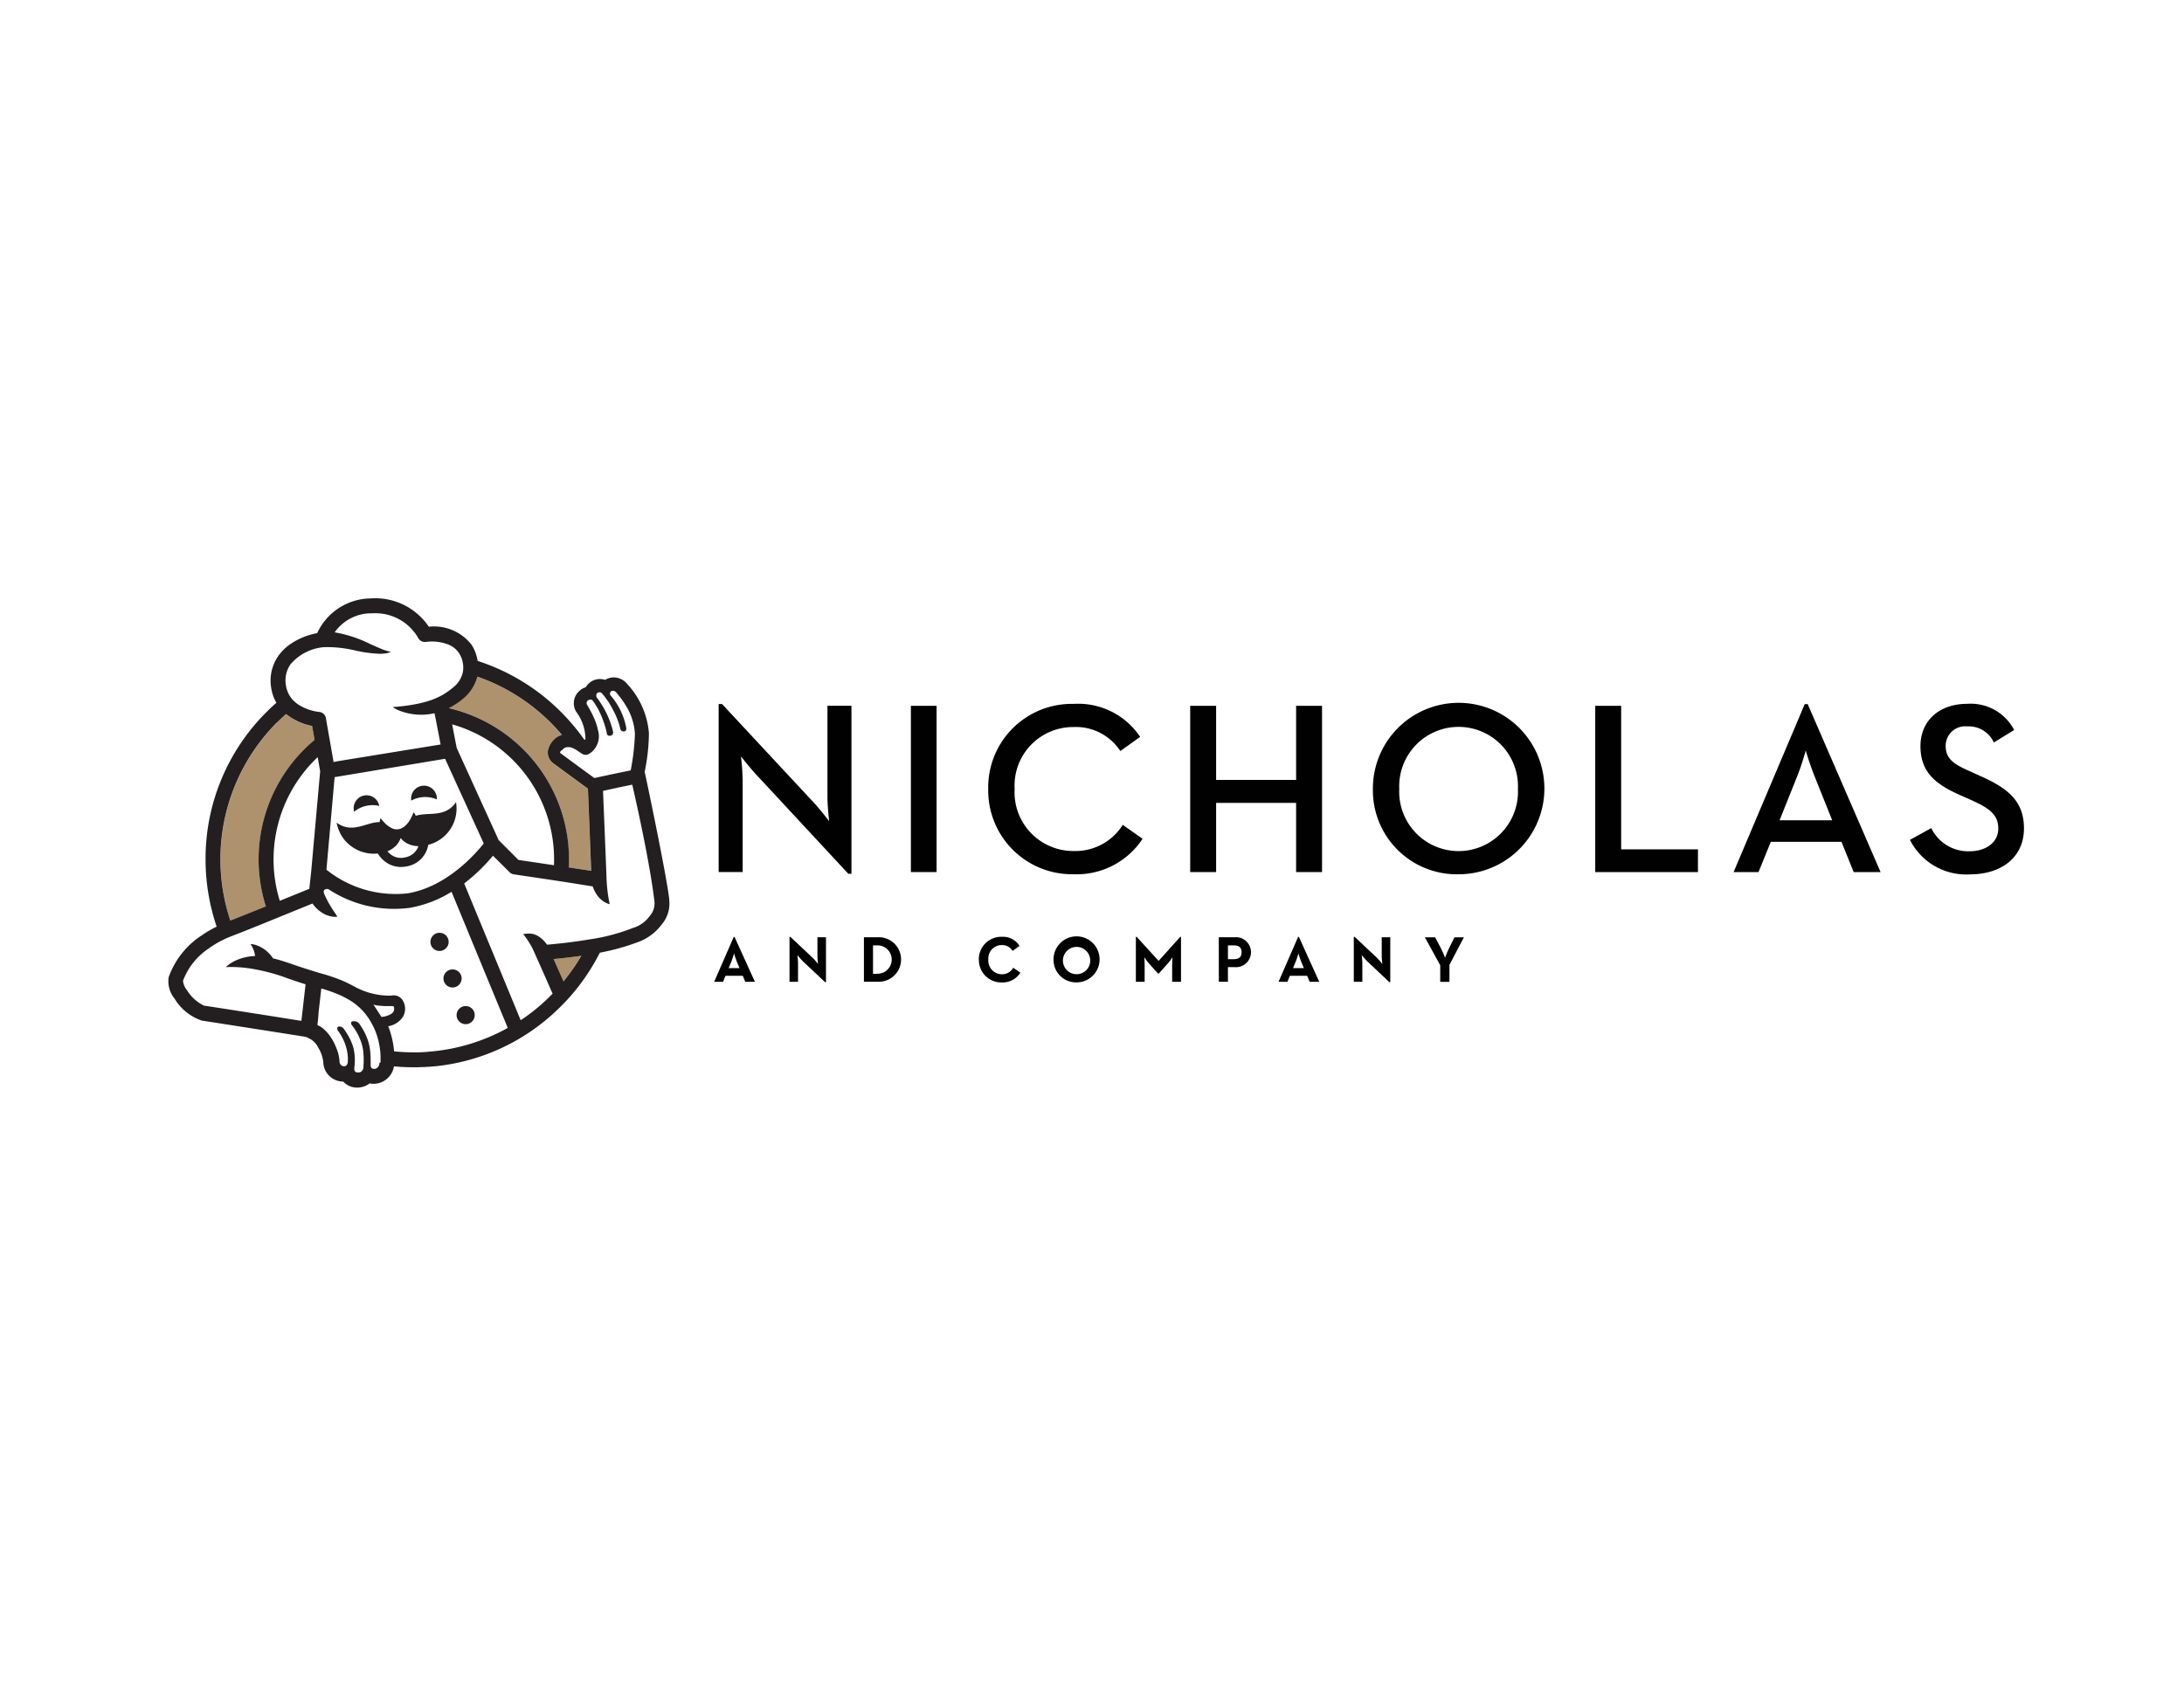 <svg xmlns="http://www.w3.org/2000/svg" xmlns:xlink="http://www.w3.org/1999/xlink" width="192" height="148" viewBox="0 0 192 148">
  <defs>
    <clipPath id="clip-Nicholas_and_Company">
      <rect width="192" height="148"/>
    </clipPath>
  </defs>
  <g id="Nicholas_and_Company" data-name="Nicholas and Company" clip-path="url(#clip-Nicholas_and_Company)">
    <g id="Nicholas_and_Company-2" data-name="Nicholas and Company" transform="translate(5.898 47.997)">
      <path id="Path_38442" data-name="Path 38442" d="M103.065,28.308c-.581-.623-1.374-1.636-1.374-1.636a20.962,20.962,0,0,1,.149,2.11v8.06H99.73V22.07h.3l8.06,8.662c.559.6,1.353,1.636,1.353,1.636s-.149-1.289-.149-2.11V22.219h2.11V36.992h-.277l-8.06-8.684Z" transform="translate(-42.449 -8.155)" fill="#010101"/>
      <path id="Path_38443" data-name="Path 38443" d="M131.45,22.36h2.259V36.978H131.45Z" transform="translate(-57.27 -8.291)" fill="#010101"/>
      <path id="Path_38444" data-name="Path 38444" d="M144.21,29.52a7.346,7.346,0,0,1,7.506-7.48,6.544,6.544,0,0,1,5.85,2.9l-1.742,1.247a4.652,4.652,0,0,0-4.107-2.11,5.145,5.145,0,0,0-5.184,5.439,5.163,5.163,0,0,0,5.184,5.461,4.914,4.914,0,0,0,4.321-2.3l1.742,1.225a6.924,6.924,0,0,1-6.063,3.117,7.365,7.365,0,0,1-7.506-7.506Z" transform="translate(-63.232 -8.141)" fill="#010101"/>
      <path id="Path_38445" data-name="Path 38445" d="M177.54,22.36h2.28v6.515h7.032V22.36h2.28V36.978h-2.28V30.895H179.82v6.084h-2.28Z" transform="translate(-78.806 -8.291)" fill="#010101"/>
      <path id="Path_38446" data-name="Path 38446" d="M207.69,29.5A7.538,7.538,0,1,1,215.239,37,7.378,7.378,0,0,1,207.69,29.5Zm12.749,0a5.221,5.221,0,1,0-10.431,0,5.221,5.221,0,1,0,10.431,0Z" transform="translate(-92.894 -8.118)" fill="#010101"/>
      <path id="Path_38447" data-name="Path 38447" d="M244.38,22.36h2.28V34.981h6.75v2h-9.03Z" transform="translate(-110.038 -8.291)" fill="#010101"/>
      <path id="Path_38448" data-name="Path 38448" d="M273.47,22.08h.256l6.409,14.773h-2.365l-1.076-2.664h-6.212L269.4,36.853H267.21l6.254-14.773Zm2.408,10.213-1.593-3.98c-.32-.794-.709-2.04-.73-2.152-.021.064-.368,1.311-.709,2.152l-1.593,3.98Z" transform="translate(-120.705 -8.16)" fill="#010101"/>
      <path id="Path_38449" data-name="Path 38449" d="M296.32,33.995l1.87-1.034A3.607,3.607,0,0,0,301.546,35c1.481,0,2.536-.794,2.536-2,0-1.268-.863-1.827-2.451-2.536l-.97-.432c-2.131-.948-3.42-2.019-3.42-4.278s1.678-3.719,4.107-3.719a4.3,4.3,0,0,1,4.129,2.3l-1.785,1.1a2.425,2.425,0,0,0-2.344-1.417,1.716,1.716,0,0,0-1.891,1.7c0,1.1.623,1.593,2.11,2.238l.948.432c2.493,1.1,3.825,2.259,3.825,4.6,0,2.557-2,4.044-4.752,4.044a5.534,5.534,0,0,1-5.269-3.031Z" transform="translate(-134.307 -8.141)" fill="#010101"/>
      <path id="Path_38450" data-name="Path 38450" d="M100.711,60.5h.069l1.79,3.948h-.847l-.218-.527H99.986l-.218.527H98.99Zm.506,2.744-.245-.591c-.107-.261-.224-.655-.234-.7-.005.016-.123.426-.229.7l-.245.591h.959Z" transform="translate(-42.103 -26.112)" fill="#010101"/>
      <path id="Path_38451" data-name="Path 38451" d="M112.581,62.626a6.222,6.222,0,0,1-.469-.533,6.766,6.766,0,0,1,.059.714v1.641h-.751V60.5h.08l1.971,1.854a5.564,5.564,0,0,1,.458.533s-.053-.442-.053-.714V60.532h.751V64.48h-.08l-1.971-1.854Z" transform="translate(-47.911 -26.112)" fill="#010101"/>
      <path id="Path_38452" data-name="Path 38452" d="M123.7,60.56h1.2a1.958,1.958,0,1,1,0,3.91h-1.2Zm1.161,3.207a1.247,1.247,0,1,0,0-2.493H124.5v2.5h.357Z" transform="translate(-53.649 -26.14)" fill="#010101"/>
      <path id="Path_38453" data-name="Path 38453" d="M142.66,62.483a1.97,1.97,0,0,1,2.014-2,1.715,1.715,0,0,1,1.566.8l-.613.437a1.07,1.07,0,0,0-.948-.511,1.186,1.186,0,0,0-1.183,1.279,1.2,1.2,0,0,0,1.183,1.289,1.111,1.111,0,0,0,1.007-.575l.629.432a1.846,1.846,0,0,1-1.636.863,1.975,1.975,0,0,1-2.014-2.008Z" transform="translate(-62.508 -26.103)" fill="#010101"/>
      <path id="Path_38454" data-name="Path 38454" d="M154.99,62.478a2.024,2.024,0,1,1,2.024,2.008A1.98,1.98,0,0,1,154.99,62.478Zm3.223,0a1.2,1.2,0,1,0-1.2,1.289A1.2,1.2,0,0,0,158.213,62.478Z" transform="translate(-68.269 -26.098)" fill="#010101"/>
      <path id="Path_38455" data-name="Path 38455" d="M168.581,60.49h.064l1.928,2.115,1.9-2.115h.069v3.953h-.778V62.978c0-.266.027-.687.027-.687a6.449,6.449,0,0,1-.421.554l-.778.868h-.075l-.778-.868a6.444,6.444,0,0,1-.421-.554s.027.421.027.687v1.465h-.772V60.49Z" transform="translate(-74.615 -26.107)" fill="#010101"/>
      <path id="Path_38456" data-name="Path 38456" d="M182.26,60.56h1.374a1.32,1.32,0,1,1,0,2.626h-.57V64.47h-.8Zm1.353,1.923c.4,0,.65-.176.65-.607s-.266-.6-.65-.6h-.549v1.215h.549Z" transform="translate(-81.011 -26.14)" fill="#010101"/>
      <path id="Path_38457" data-name="Path 38457" d="M193.841,60.5h.069l1.79,3.948h-.847l-.218-.527h-1.518l-.218.527h-.778Zm.506,2.744-.245-.591a6.45,6.45,0,0,1-.234-.7c-.005.016-.122.426-.229.7l-.245.591h.959Z" transform="translate(-85.619 -26.112)" fill="#010101"/>
      <path id="Path_38458" data-name="Path 38458" d="M205.7,62.626a6.217,6.217,0,0,1-.469-.533,6.764,6.764,0,0,1,.059.714v1.641h-.751V60.5h.08l1.971,1.854a5.565,5.565,0,0,1,.458.533s-.053-.442-.053-.714V60.532h.751V64.48h-.08L205.7,62.626Z" transform="translate(-91.422 -26.112)" fill="#010101"/>
      <path id="Path_38459" data-name="Path 38459" d="M217.628,63.047,216.27,60.57h.906l.554,1.065c.144.277.314.735.314.735s.16-.448.3-.735l.527-1.065h.826l-1.268,2.424v1.492h-.81V63.053Z" transform="translate(-96.903 -26.145)" fill="#010101"/>
      <path id="Path_38460" data-name="Path 38460" d="M73.354,65.869c.309-.378.6-.772.879-1.177h0c.24-.352.469-.714.682-1.081-.794.117-1.609.213-2.435.288l.874,1.966Z" transform="translate(-29.716 -27.565)" fill="#ae926e"/>
      <path id="Path_38461" data-name="Path 38461" d="M23.29,23.72c-.272.24-.538.485-.794.746a17.05,17.05,0,0,0-4.1,17.426c.783-.3,1.95-.772,3.122-1.247A13.675,13.675,0,0,1,25.8,26.005l-.213-1.225a5.263,5.263,0,0,1-2.291-1.055Z" transform="translate(-4.035 -8.926)" fill="#ae926e"/>
      <path id="Path_38462" data-name="Path 38462" d="M65.724,34.316l1.971.3L67.407,27.4a.153.153,0,0,1-.032-.021l-3.021-2.216a1.162,1.162,0,0,1-.421-1.279,1.961,1.961,0,0,1,.741-1.012,1.61,1.61,0,0,1,.453-.192c-.32-.378-.655-.746-1.007-1.1a16.855,16.855,0,0,0-6.436-4.038A3.708,3.708,0,0,1,56.4,19.511a5.826,5.826,0,0,1-1.231.788h0A13.674,13.674,0,0,1,65.74,33.6c0,.24-.005.479-.021.719Z" transform="translate(-21.628 -6.038)" fill="#ae926e"/>
      <path id="Path_38463" data-name="Path 38463" d="M49.712,36.634a2.569,2.569,0,0,1,1.545.16,1.038,1.038,0,0,0-.021-.256A1.131,1.131,0,0,0,49,36.895,2.621,2.621,0,0,1,49.712,36.634Z" transform="translate(-18.743 -14.493)" fill="#231f20"/>
      <circle id="Ellipse_168" data-name="Ellipse 168" cx="0.799" cy="0.799" r="0.799" transform="translate(34.24 40.467)" fill="#231f20"/>
      <path id="Path_38464" data-name="Path 38464" d="M53.678,61a.782.782,0,0,0,.091-.368.8.8,0,1,0-1.449.463.785.785,0,0,0,.645.33A.8.8,0,0,0,53.672,61Z" transform="translate(-20.226 -25.799)" fill="#231f20"/>
      <path id="Path_38465" data-name="Path 38465" d="M43.44,39.176c-.027.08-.059.16-.1.245a2.342,2.342,0,0,1-.112.234,2.286,2.286,0,0,1-.522.7,1.282,1.282,0,0,1-.341.218.9.9,0,0,1-.2.064.964.964,0,0,1-.245.016.994.994,0,0,1-.325-.075,2.219,2.219,0,0,1-.714-.522c-.059-.059-.112-.123-.165-.181s-.112-.133-.165-.2a.659.659,0,0,0-.064.341c-.986-.011-1.992.741-3.117.4a2.253,2.253,0,0,1-.682-.352,3.421,3.421,0,0,0,.629,1.438,3.359,3.359,0,0,0,2.994,1.279,2.691,2.691,0,0,0,.575.661,2.275,2.275,0,0,0,1.449.522,2.8,2.8,0,0,0,.575-.064,2.3,2.3,0,0,0,1.465-.964,2.42,2.42,0,0,0,.373-.922,3.288,3.288,0,0,0,2.435-3.75,2.276,2.276,0,0,1-.6.613c-.922.613-2.046.293-2.941.591a.611.611,0,0,0-.2-.3Zm.037,3.575a1.628,1.628,0,0,1-.751.368,1.5,1.5,0,0,1-1.113-.144,1.748,1.748,0,0,1-.453-.389,2.279,2.279,0,0,0,.725-.474,1.749,1.749,0,0,0,.346-.485,1.272,1.272,0,0,0,.08-.2h.011a.927.927,0,0,0,.069.08,1.689,1.689,0,0,0,.517.394,2.243,2.243,0,0,0,.97.234,1.465,1.465,0,0,1-.4.607Z" transform="translate(-12.993 -15.725)" fill="#231f20"/>
      <path id="Path_38466" data-name="Path 38466" d="M55.918,66.669a.8.8,0,0,0-1.6,0,.776.776,0,0,0,.112.4.8.8,0,0,0,1.486-.4Z" transform="translate(-21.23 -28.621)" fill="#231f20"/>
      <path id="Path_38467" data-name="Path 38467" d="M39.545,38.551a2.57,2.57,0,0,1,2.2-.506,1.133,1.133,0,1,0-2.206.506Z" transform="translate(-14.303 -15.175)" fill="#231f20"/>
      <path id="Path_38468" data-name="Path 38468" d="M52.94,31.085c-.3-2.461-2.131-11.086-2.12-11.017-.011-.053-.043-.2-.043-.2a17.35,17.35,0,0,0,.373-3.4,7.191,7.191,0,0,0-1.891-4.3,1.56,1.56,0,0,0-1.2-.6h0a1.408,1.408,0,0,0-.447.075,1.677,1.677,0,0,0-.314.144,1.441,1.441,0,0,0-1.7.645,1.552,1.552,0,0,0-.863.7,1.441,1.441,0,0,0,.027,1.47A3.969,3.969,0,0,1,45.566,17c-.016.069-.091.064-.128,0a18.607,18.607,0,0,0-2.019-2.392,18.234,18.234,0,0,0-7.325-4.486c-.016-.1-.037-.208-.064-.314a3.514,3.514,0,0,0-.479-1.119A4.2,4.2,0,0,0,31.8,7.112a5.678,5.678,0,0,0-5.114-2.488,5.245,5.245,0,0,0-4.7,3.053,6.244,6.244,0,0,0-2.264.9,4.394,4.394,0,0,0-1.071.991,3.8,3.8,0,0,0-.7,2.967A3.648,3.648,0,0,0,18.4,13.8c-.3.261-.586.533-.868.815a18.186,18.186,0,0,0-5.359,12.946,18.417,18.417,0,0,0,.975,5.924,9.672,9.672,0,0,0-1.236.719A7.311,7.311,0,0,0,8.93,37.931a2.4,2.4,0,0,0,.517,1.881,4.44,4.44,0,0,0,2.408,1.939c.772.112,7.655,1.193,8.993,1.406h0a.149.149,0,0,1,.032.005h.027a1.521,1.521,0,0,1,.277.107c.059.027.128.064.2.1a1.763,1.763,0,0,1,.266.192c.032.027.059.053.091.085a1.535,1.535,0,0,1,.314.442h0a3.035,3.035,0,0,1,.469,1.337,1.748,1.748,0,0,0,1.721,1.683h.027a1.658,1.658,0,0,0,1.236.533A1.8,1.8,0,0,0,26.6,47.27a1.592,1.592,0,0,0,.357.037,1.833,1.833,0,0,0,1.779-1.534q.863.08,1.742.08c.149,0,.293,0,.442-.005.08,0,.165-.005.245-.011.064,0,.123,0,.186-.005.117-.005.234-.011.346-.021h.075c.17-.011.346-.027.517-.043h.048A18.164,18.164,0,0,0,42.2,41.607a.232.232,0,0,1,.037-.032c.091-.075.181-.154.272-.234.032-.027.064-.053.091-.08.075-.064.144-.128.218-.2.016-.011.027-.027.043-.037a.426.426,0,0,0,.069-.069l.245-.229c.043-.043.091-.085.133-.128s.069-.064.1-.1.085-.085.123-.128l.123-.123c.085-.091.176-.181.261-.272l.021-.021c.016-.016.032-.037.048-.053a18.389,18.389,0,0,0,2.85-4.123,20.348,20.348,0,0,0,3.282-.906,4.52,4.52,0,0,0,2.094-1.492l.133-.17a2.807,2.807,0,0,0,.586-2.12ZM43.521,17.974s.021-.027.032-.043h0a.267.267,0,0,1,.037-.043l.005-.005a.322.322,0,0,1,.043-.043l.005-.005c.016-.011.032-.027.048-.037h0a.469.469,0,0,1,.053-.032h0a.2.2,0,0,1,.059-.027h0a.3.3,0,0,1,.064-.021h.011l.069-.016h.2a.132.132,0,0,1,.043.005h.021a.281.281,0,0,1,.064.016l.1.032a.026.026,0,0,1,.016.005.593.593,0,0,1,.085.037.02.02,0,0,1,.016.005c.027.016.059.027.085.043h.005a.583.583,0,0,0,.08.043s.011,0,.011.005l.08.048a.077.077,0,0,1,.016.011c.021.016.043.027.064.043a.016.016,0,0,1,.011.005l.011.011c.021.016.048.032.069.048a.017.017,0,0,1,.011.005.693.693,0,0,0,.08.053c.021.016.048.032.069.048a.017.017,0,0,1,.011.005c.021.016.048.032.069.048h0a.789.789,0,0,0,.069.043s.011,0,.011.005c.021.011.043.027.064.037a.016.016,0,0,1,.011.005l.064.032h0a.3.3,0,0,0,.064.021h.011l.064.016h.139a.068.068,0,0,0,.032-.005H45.7a.076.076,0,0,0,.032-.011.026.026,0,0,0,.016-.005c.016-.005.032-.016.048-.021h0c.016-.005.027-.016.043-.021l.032-.016.075-.043a2.02,2.02,0,0,0,.213-.16,1.829,1.829,0,0,0,.511-1.891,4.4,4.4,0,0,0-.149-.559c-.021-.069-.048-.133-.075-.208a6.447,6.447,0,0,0-.3-.677c-.123-.24-.261-.5-.426-.767h0a.286.286,0,0,1-.027-.059.02.02,0,0,0-.005-.016c0-.016-.011-.027-.011-.043V13.8a.1.1,0,0,1,.005-.043v-.016a.113.113,0,0,1,.016-.037A.016.016,0,0,1,45.7,13.7a.187.187,0,0,1,.027-.043l.005-.005c.011-.011.016-.021.027-.032l.011-.011c.011-.011.021-.016.032-.027a.017.017,0,0,0,.011-.005l.043-.027h.011a.26.26,0,0,1,.037-.016h.016a.1.1,0,0,0,.037-.011h.107a.076.076,0,0,1,.032.011.032.032,0,0,1,.021.005c.011,0,.021.011.032.021a.077.077,0,0,1,.016.011.321.321,0,0,1,.043.043c.037.048.075.1.112.154s.075.107.107.16c.069.107.133.218.2.325.043.075.08.149.117.224a1.064,1.064,0,0,1,.053.112c.037.075.069.149.107.224.064.149.128.293.181.437.027.069.053.139.075.208a6.665,6.665,0,0,1,.293,1.055.156.156,0,0,0,.011.048.026.026,0,0,0,.005.016.045.045,0,0,0,.016.027.077.077,0,0,0,.011.016c.005.005.011.016.021.021s.011.011.016.011.016.011.021.016a.077.077,0,0,1,.016.011c.011,0,.016.011.027.011a.026.026,0,0,1,.016.005c.011,0,.021.005.032.005h.128a.077.077,0,0,0,.037-.011.04.04,0,0,0,.021-.005c.011,0,.021-.011.032-.016s.011-.005.021-.011a.094.094,0,0,0,.027-.021c.005,0,.011-.011.016-.016a.116.116,0,0,0,.021-.027c0-.005.011-.011.016-.021l.016-.032a.04.04,0,0,1,.011-.021A.165.165,0,0,1,48,16.472v-.091a.593.593,0,0,0-.011-.091,8.106,8.106,0,0,0-1.417-2.946.086.086,0,0,1-.021-.037V13.3c0-.011-.011-.021-.016-.032V13.26a.1.1,0,0,0-.011-.037v-.133a.076.076,0,0,1,.011-.032h0c0-.011.011-.021.016-.032v-.011c0-.011.011-.016.016-.027h0c.005-.011.016-.016.021-.027l.005-.005c.005-.005.016-.011.021-.021h.005c.011-.005.016-.016.027-.021h.005c.011,0,.016-.011.027-.016h.011c.011,0,.021-.011.032-.011h0a.068.068,0,0,0,.032-.005h.117a.032.032,0,0,1,.021.005H46.9c.005,0,.011.005.021.011s.011,0,.011.005.011.005.021.011.011.005.011.011.011.011.021.016.011.005.011.011.016.011.021.021l.011.011.032.032c.037.043.069.085.107.128q.152.192.288.384c.059.085.117.17.17.25s.1.16.149.24v.011c.048.08.1.16.139.24s.085.16.123.234l.112.224c.037.075.069.144.1.213.091.208.165.4.218.559.021.053.037.107.053.154a3.383,3.383,0,0,1,.107.421.24.24,0,0,0,.016.059c0,.005.005.011.011.016s.011.021.016.032.011.011.011.016a.093.093,0,0,0,.021.027c0,.005.011.011.016.016l.021.021c.005,0,.011.011.021.011s.016.011.027.016a.04.04,0,0,1,.021.011c.011,0,.016.011.027.011a.032.032,0,0,1,.021.005.048.048,0,0,1,.027.005h.091A.048.048,0,0,0,49,16.312a.032.032,0,0,0,.021-.005.028.028,0,0,0,.021-.011c.005,0,.011-.005.021-.011s.016-.011.021-.016.011-.011.016-.011.011-.016.016-.021.011-.011.011-.016a.116.116,0,0,1,.016-.027c0-.005.005-.011.011-.021a.1.1,0,0,1,.011-.037v-.091a6.008,6.008,0,0,0-1.406-2.909c-.005-.011-.011-.016-.016-.027V13.1a.04.04,0,0,0-.011-.021v-.005a.068.068,0,0,0-.005-.032v-.069h0a.068.068,0,0,1,.005-.032v-.005a.029.029,0,0,1,.011-.027V12.9a.045.045,0,0,1,.016-.027h0c0-.011.011-.016.016-.027v-.005c.005-.005.011-.016.016-.021h0l.021-.021h.005c.005-.005.016-.011.021-.016h.005a.285.285,0,0,1,.059-.027h.011a.048.048,0,0,0,.027-.005h.112a.029.029,0,0,1,.027.011h.011c.011,0,.021.011.037.016h.011a.117.117,0,0,1,.027.016s.011.005.011.011a.094.094,0,0,1,.027.021.077.077,0,0,1,.016.011c.011.005.016.016.027.021l.011.011a.3.3,0,0,1,.037.043c.1.117.2.245.309.384.043.053.085.112.128.17.021.032.043.059.064.091.043.059.085.123.133.186.085.128.17.266.256.41a5.254,5.254,0,0,1,.735,2.381,19.989,19.989,0,0,1-.357,3.143c-.011.043-.016.069-.016.069l-1.273.261L46.9,20.3l-.549.117-.059-.043-.149-.107-1.289-.943L43.329,18.2h0v-.016h0a.04.04,0,0,1,.011-.021h0c0-.011.011-.021.016-.032h0c0-.011.011-.021.016-.037h0c.005-.011.016-.027.021-.037v-.005c.011-.016.016-.027.027-.043h0ZM36.062,11.5A16.96,16.96,0,0,1,42.5,15.534c.352.352.687.719,1.007,1.1a1.61,1.61,0,0,0-.453.192,1.96,1.96,0,0,0-.741,1.012,1.154,1.154,0,0,0,.421,1.279l3.021,2.216a.316.316,0,0,0,.032.021l.288,7.224-1.971-.3c.011-.24.021-.479.021-.719a13.662,13.662,0,0,0-10.57-13.287h0a6.155,6.155,0,0,0,1.231-.8A3.728,3.728,0,0,0,36.068,11.5Zm-1.811,6.276-.4-2.078a12.343,12.343,0,0,1,8.961,11.859c0,.176,0,.352-.011.527l-3.122-.463-1.737-1.742-3.687-8.1Zm2.381,8.391c-.73.927-3.255,3.814-6.681,4.39A9.721,9.721,0,0,1,22.8,28.48l.719-8.14,9.712-1.614,3.394,7.437ZM19.7,10.351a4.341,4.341,0,0,1,2.845-1.438h.011a10.447,10.447,0,0,1,2.786.293,11.849,11.849,0,0,0,2.136.288,3.956,3.956,0,0,0,.613-.048,1.628,1.628,0,0,0,.229-.069.826.826,0,0,0,.154-.075h0a1.383,1.383,0,0,1-.336-.059c-.139-.037-.266-.085-.4-.133-.362-.149-.73-.314-1.113-.485a11.167,11.167,0,0,0-3.1-1.018,3.928,3.928,0,0,1,3.218-1.673c.085,0,.17-.005.25-.005a4.327,4.327,0,0,1,3.868,2.163.658.658,0,0,0,.687.357,4.071,4.071,0,0,1,1.966.229,2.02,2.02,0,0,1,1.1,1.044,1.809,1.809,0,0,1,.139.4,2.552,2.552,0,0,1,.059.32,2.163,2.163,0,0,1-.021.671,2.336,2.336,0,0,1-.842,1.332c-1,.842-2.206,1.492-5.327,1.737a2.686,2.686,0,0,0,.5.272c.133.059.272.107.416.154a5.27,5.27,0,0,0,2.76.112l.139.666.4,2.083-9.083,1.476-.325.069-.245-1.4-.128-.725-.123-.7-.181-1.044a.656.656,0,0,0-.591-.538,4.287,4.287,0,0,1-1.865-.671,2.981,2.981,0,0,1-.5-.442,2.354,2.354,0,0,1-.357-.554,2.414,2.414,0,0,1-.192-.629,2.479,2.479,0,0,1,.448-1.966Zm2.547,9.477L21.454,28.7l-.16,1.46c-.506.208-1.492.607-2.594,1.055a12.358,12.358,0,0,1,3.33-12.631l.218,1.241ZM18.46,15.534c.256-.256.522-.506.794-.746a5.262,5.262,0,0,0,2.291,1.055l.213,1.225a13.675,13.675,0,0,0-4.283,14.64c-1.172.474-2.344.943-3.122,1.247a17.05,17.05,0,0,1,4.1-17.426Zm9,29.924a.287.287,0,0,1-.005.059v.021a.091.091,0,0,1-.005.037.032.032,0,0,1-.005.021v.011a1456464.814,1456464.814,0,0,1-.011.043.315.315,0,0,1-.021.048c0,.011-.011.016-.016.027s-.005.011-.011.021-.011.016-.016.027-.005.011-.011.016-.011.016-.016.021-.011.011-.011.016-.016.016-.021.021l-.011.011-.032.032h0c-.011.011-.021.016-.032.027a.077.077,0,0,0-.016.011c-.011,0-.016.011-.027.016a.077.077,0,0,0-.016.011.04.04,0,0,0-.021.011.02.02,0,0,0-.016.005.04.04,0,0,0-.021.011.02.02,0,0,0-.016.005.032.032,0,0,0-.021.005h-.16a.2.2,0,0,1-.053-.016h-.011a.216.216,0,0,1-.048-.027h0a.144.144,0,0,1-.043-.037h0c-.011-.016-.027-.032-.037-.048v-.011a.2.2,0,0,1-.027-.059v-.011c-.005-.021-.011-.048-.016-.069v-.245c0-.24,0-.463-.011-.677a.754.754,0,0,0-.011-.154c-.011-.149-.027-.3-.048-.442a.457.457,0,0,0-.016-.091c-.021-.112-.043-.218-.069-.33-.021-.085-.048-.17-.075-.256a5.285,5.285,0,0,0-.549-1.161l-.112-.176-.059-.091h0l-.048-.064a.016.016,0,0,0-.005-.011.253.253,0,0,0-.053-.053l-.011-.011a.373.373,0,0,0-.053-.043.017.017,0,0,1-.011-.005c-.021-.011-.037-.027-.059-.037h0a.326.326,0,0,0-.064-.027h-.005c-.021-.005-.043-.016-.064-.021h-.011c-.021,0-.037-.011-.059-.011H25.1a.02.02,0,0,0-.016.005h-.011c-.005,0-.011,0-.016.011a.017.017,0,0,0-.011.005c-.005,0-.011.005-.016.011a.017.017,0,0,0-.011.005c-.005,0-.011.011-.016.016h0c-.005.005-.011.016-.016.021v.005c0,.005-.005.011-.011.016v.133a.04.04,0,0,0,.011.021.026.026,0,0,0,.005.016c0,.011.011.016.016.027s0,.011.005.011a.3.3,0,0,1,.027.043,5,5,0,0,1,.868,1.662c.011.032.016.064.027.1a1.912,1.912,0,0,1,.043.186,4.117,4.117,0,0,1,.069.458v.064c0,.059.011.117.016.176.011.165.011.336.011.511h0a2.317,2.317,0,0,1-.011.272c0,.1-.011.192-.016.288a.181.181,0,0,1-.005.053v.016a.068.068,0,0,1-.005.032.187.187,0,0,1-.016.048c0,.005-.005.011-.011.021s-.005.016-.011.027-.005.011-.011.016-.011.016-.011.021-.005.011-.011.016-.011.016-.016.021-.011.011-.011.016-.011.011-.016.016l-.016.016L25.9,46.2s-.011.011-.016.011-.011.011-.016.016-.011.005-.016.011-.011.011-.021.011-.011.005-.016.011a.04.04,0,0,0-.021.011c-.005,0-.011.005-.016.011a.04.04,0,0,0-.021.011.02.02,0,0,0-.016.005.032.032,0,0,0-.021.005h-.272a.02.02,0,0,1-.016-.005.026.026,0,0,1-.016-.005c-.005,0-.011-.005-.016-.011a.077.077,0,0,1-.016-.011c-.005,0-.011-.005-.016-.011a.077.077,0,0,1-.016-.011s-.011-.011-.016-.011-.011-.005-.011-.011-.011-.011-.011-.016-.005-.011-.011-.011a348.7,348.7,0,0,0-.021-.032c0-.005-.005-.011-.011-.016a.054.054,0,0,1-.005-.016c0-.005-.005-.016-.005-.021a.02.02,0,0,0-.005-.016.032.032,0,0,0-.005-.021v-.16c.021-.181.037-.357.043-.522v-.309a4.313,4.313,0,0,0-.075-.714c-.005-.037-.016-.075-.021-.112a1.494,1.494,0,0,0-.043-.165c-.011-.032-.016-.059-.027-.091-.027-.1-.064-.186-.1-.277-.016-.043-.032-.08-.048-.123-.048-.117-.1-.229-.16-.341a7.076,7.076,0,0,0-.485-.778c-.011-.016-.027-.032-.037-.048l-.011-.011a.322.322,0,0,0-.043-.043l-.005-.005c-.011-.011-.027-.021-.037-.032a.017.017,0,0,1-.011-.005.187.187,0,0,0-.043-.027H24.14c-.016-.005-.027-.016-.043-.021h-.005a.366.366,0,0,1-.043-.016h-.011A.1.1,0,0,1,24,42.273h-.112a.048.048,0,0,0-.027.005h-.011c-.005,0-.011,0-.016.011H23.82c-.005,0-.011.005-.016.011L23.8,42.3c-.005,0-.011.011-.016.016h0c-.005.005-.011.016-.016.021h0c0,.005-.005.011-.011.021v.011a.02.02,0,0,1-.005.016v.069h0a.1.1,0,0,0,.005.037v.011a.029.029,0,0,0,.011.027v.016c0,.011.005.016.011.027a.026.026,0,0,0,.005.016c0,.011.011.021.016.032a.019.019,0,0,0,.011.016.3.3,0,0,0,.032.043,4.366,4.366,0,0,1,.378.618c.059.117.117.24.165.357a4.726,4.726,0,0,1,.154.463c.021.075.043.154.059.234l.032.176c.021.112.032.224.043.341s.011.24.011.357a.888.888,0,0,1-.011.17.258.258,0,0,1-.016.1c0,.011-.005.016-.011.027s-.011.037-.016.053-.011.016-.016.027a.232.232,0,0,1-.021.037.074.074,0,0,1-.016.021c-.011.011-.016.021-.027.032s-.016.011-.021.016-.021.016-.032.021-.016.011-.021.011-.021.011-.032.011-.016.005-.027.005a.091.091,0,0,0-.037.005h-.091a.122.122,0,0,1-.059-.016h-.005a.285.285,0,0,1-.059-.027h0a.191.191,0,0,1-.053-.037h0c-.016-.016-.032-.027-.048-.043l-.005-.005a.466.466,0,0,1-.043-.053.016.016,0,0,0-.005-.011c-.011-.021-.021-.037-.032-.059V45.5a.344.344,0,0,1-.021-.069v-.011a.412.412,0,0,1-.011-.08,3.382,3.382,0,0,0-.085-.586c-.016-.069-.037-.144-.059-.213a.076.076,0,0,0-.011-.032c-.011-.043-.027-.08-.037-.123-.027-.08-.059-.16-.091-.245-.064-.16-.133-.314-.213-.469v-.005c-.021-.037-.043-.08-.064-.117l-.08-.144q-.128-.208-.272-.4a2.479,2.479,0,0,0-.24-.282c-.059-.064-.123-.128-.186-.186a2.121,2.121,0,0,0-.607-.4c.048-.362.08-.693.1-1a1.613,1.613,0,0,1,.011-.165h0l.234-2.051c.421.123.8.25,1.161.389a8.165,8.165,0,0,1,1.2.565,5.428,5.428,0,0,1,.836.586,5.037,5.037,0,0,1,.485.469c.112.128.224.261.325.4h0a5.3,5.3,0,0,1,.293.442c.032.053.064.107.091.16s.059.107.091.165c.043.08.085.165.128.25a1.364,1.364,0,0,1,.059.128,5.931,5.931,0,0,1,.229.607,5.78,5.78,0,0,1,.208.847c.021.1.032.208.048.309a5.786,5.786,0,0,1,.053.677v.511Zm.735-4.155h0a1.948,1.948,0,0,1-.362.1,1.537,1.537,0,0,1-.186.016h-.021c-.08-.144-.586-.911-.682-1.06h0a.276.276,0,0,1-.016-.027.981.981,0,0,0,.186.059h0a.156.156,0,0,1,.048.011h0a.189.189,0,0,1,.053.011h.027c.048.005.091.016.139.021h.032c.037,0,.069.011.1.011h.037c.043,0,.085.011.123.011h.011a.8.8,0,0,1,.112.011h.032a.517.517,0,0,1,.091.005h.767a.253.253,0,0,1,.021.043.04.04,0,0,0,.011.021.219.219,0,0,0,.016.043.076.076,0,0,0,.011.032c0,.011.005.021.005.037v.1a.248.248,0,0,1-.016.107.169.169,0,0,1-.016.048.545.545,0,0,1-.186.229.684.684,0,0,1-.139.085.77.77,0,0,1-.133.059.917.917,0,0,1-.112.037Zm3.489,3.2h-.075c-.107.005-.213.016-.32.021-.059,0-.117,0-.17.005-.075,0-.154.005-.229.011h-.41c-.581,0-1.161-.032-1.731-.085a7.964,7.964,0,0,0-.517-2.211,1.9,1.9,0,0,0,1.316-.868,1.417,1.417,0,0,0-.048-1.417.917.917,0,0,0-.767-.432.562.562,0,0,0-.133.011c-.021,0-.139.016-.325.016a6.461,6.461,0,0,1-2.941-.756,12.856,12.856,0,0,0-1.188-.586,16.178,16.178,0,0,0-1.939-.645c-.059-.016-1.023-.314-1.316-.41-.368-.117-.7-.229-1-.336-.666-.224-1.2-.41-1.785-.543A2.242,2.242,0,0,0,17.9,36a2.909,2.909,0,0,0-1.305-.9,1.968,1.968,0,0,0-.469-.085,2.4,2.4,0,0,1,.4,1.055,4.066,4.066,0,0,0-.709.08,4.5,4.5,0,0,0-.65.176,3.633,3.633,0,0,0-.6.272,2.926,2.926,0,0,0-.613.447,11.223,11.223,0,0,1,2.52.186,16.484,16.484,0,0,1,2.989.831c.336.112.7.24,1.113.373.123.043.256.08.389.123L20.7,40.888l-.059.511-.043.373-.709-.112c-.384-.059-.826-.128-1.305-.208-2.531-.4-6-.943-6.547-1.018a3.614,3.614,0,0,1-1.5-1.364,1.5,1.5,0,0,1-.346-.826,5.9,5.9,0,0,1,2.206-2.8,8.516,8.516,0,0,1,1.22-.746c.192-.1.389-.192.6-.277.091-.037.181-.075.277-.112s.213-.08.33-.128c.778-.3,1.945-.772,3.117-1.247.2-.085.41-.165.613-.25s.4-.165.6-.245l2.419-.986a2.852,2.852,0,0,0,.682.7,2.349,2.349,0,0,0,1.1.458,1.715,1.715,0,0,0,.4,0c-.064-.123-.139-.224-.208-.336a9.357,9.357,0,0,1-.927-1.636c-.005-.011-.016-.037-.027-.059-.149-.378.24-.474.421-.362a10.457,10.457,0,0,0,7.139,1.609,10.279,10.279,0,0,0,3.644-1.406l1.028,2.488.831,2.019.261.629.256.623,1.108,2.68,1.46,3.532a16.952,16.952,0,0,1-7.064,2.1Zm12.839-7.378h0c-.277.4-.57.794-.879,1.177l-.874-1.966c.826-.075,1.641-.17,2.435-.288-.213.368-.442.73-.682,1.081Zm6.686-4.56a2.819,2.819,0,0,1-1.47,1.039,16.976,16.976,0,0,1-3.788,1c-1.215.2-2.467.362-3.761.469a1.319,1.319,0,0,0-.1-.139,2.644,2.644,0,0,0-.522-.511,1.677,1.677,0,0,0-.73-.314,2.525,2.525,0,0,0-.741.037,7.343,7.343,0,0,1,1.1,1.881c.229.5,1.486,3.351,1.486,3.351h0l-.048.048h0l-.027.027-.208.208c-.043.043-.085.08-.123.123-.075.069-.149.144-.224.213-.037.032-.069.069-.107.1-.064.059-.133.117-.2.181-.032.027-.059.053-.091.08-.08.069-.165.144-.25.213-.011.011-.027.021-.037.032a16.686,16.686,0,0,1-1.492,1.113l-1.108-2.685-1.268-3.074-.256-.618-.256-.618-.767-1.854-1.311-3.18a15.869,15.869,0,0,0,2.531-2.435L38.9,28.7a.659.659,0,0,0,.368.186l3.4.506.65.1.65.1,2.243.357a.071.071,0,0,0,.005.027,2.986,2.986,0,0,0,.32.655,2.2,2.2,0,0,0,.533.575,1.82,1.82,0,0,0,.6.3.076.076,0,0,1,.032.011,13.527,13.527,0,0,1-.277-2.275c-.011-.469-.309-7.693-.309-7.693l.384-.085.954-.208,1.231-.256s1.5,6.425,1.955,10.293a1.672,1.672,0,0,1-.437,1.279Z" transform="translate(0 0)" fill="#231f20"/>
    </g>
  </g>
</svg>
